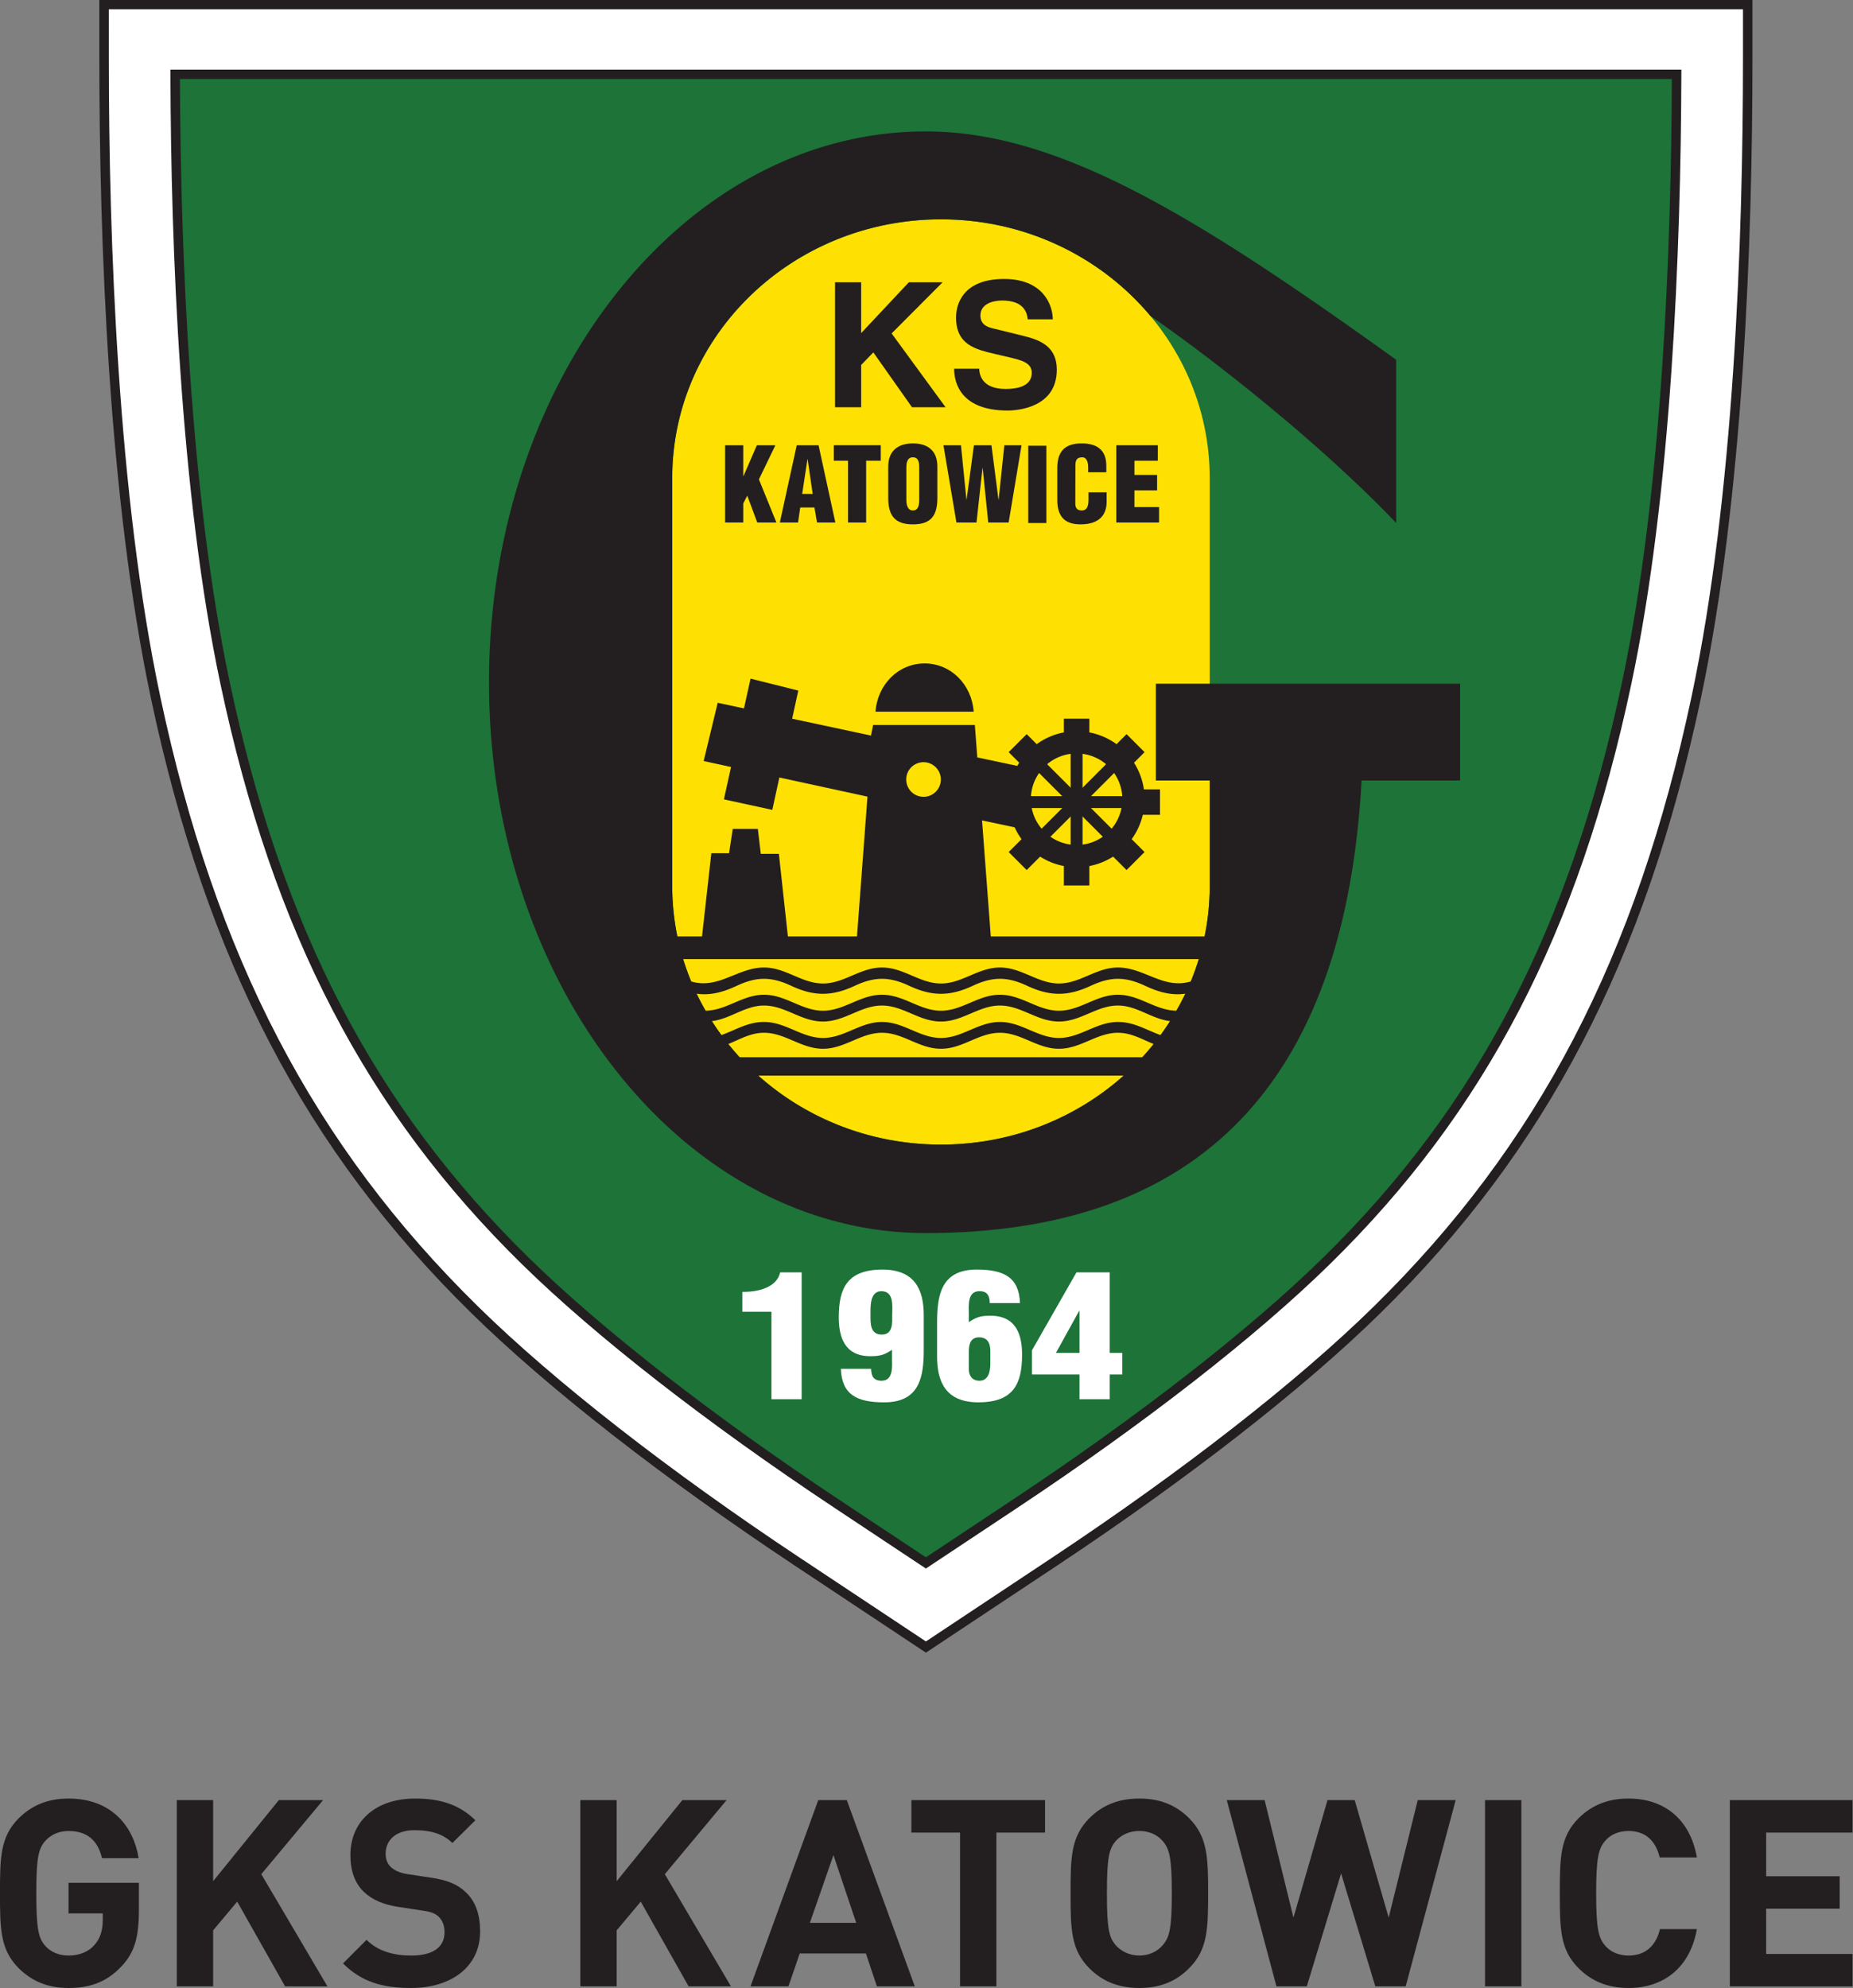 <svg xmlns="http://www.w3.org/2000/svg" viewBox="-24.2 0 453.2 486.19"><rect x="-24.2" y="0" width="453.2" height="486.19" fill="#808080" stroke="none"/><defs><clipPath id="b" clipPathUnits="userSpaceOnUse"><path d="M-571.73 146.033h841.89v-595.276h-841.89Z"/></clipPath><clipPath id="c" clipPathUnits="userSpaceOnUse"><path d="M-570.86 147.737h841.89v-595.276h-841.89Z"/></clipPath><clipPath id="d" clipPathUnits="userSpaceOnUse"><path d="M-558.687 158.817h841.89v-595.276h-841.89Z"/></clipPath><clipPath id="e" clipPathUnits="userSpaceOnUse"><path d="M-557.813 160.522h841.89v-595.276h-841.89Z"/></clipPath><clipPath id="f" clipPathUnits="userSpaceOnUse"><path d="M-473.044 308.535h841.89V-286.74h-841.89Z"/></clipPath><clipPath id="g" clipPathUnits="userSpaceOnUse"><path d="M-409.108 220.73h841.89v-595.277h-841.89Z"/></clipPath><clipPath id="h" clipPathUnits="userSpaceOnUse"><path d="M-430.757 213.672h841.89v-595.276h-841.89Z"/></clipPath><clipPath id="i" clipPathUnits="userSpaceOnUse"><path d="M-384.152 241.876h841.89V-353.4h-841.89Z"/></clipPath><clipPath id="j" clipPathUnits="userSpaceOnUse"><path d="M-394.188 241.876h841.89V-353.4h-841.89Z"/></clipPath><clipPath id="k" clipPathUnits="userSpaceOnUse"><path d="M-404.09 227.702H437.8v-595.276h-841.89Z"/></clipPath><clipPath id="l" clipPathUnits="userSpaceOnUse"><path d="M-423.083 237.36h841.89v-595.277h-841.89Z"/></clipPath><clipPath id="m" clipPathUnits="userSpaceOnUse"><path d="M-434.29 237.643H407.6v-595.276h-841.89Z"/></clipPath><clipPath id="n" clipPathUnits="userSpaceOnUse"><path d="M0 595.276h841.89V0H0Z"/></clipPath><clipPath id="o" clipPathUnits="userSpaceOnUse"><path d="M-450.75 232.654h841.89v-595.276h-841.89Z"/></clipPath><clipPath id="p" clipPathUnits="userSpaceOnUse"><path d="M-455.909 241.876h841.89V-353.4h-841.89Z"/></clipPath><clipPath id="q" clipPathUnits="userSpaceOnUse"><path d="M-392.647 386.639h841.89v-595.276h-841.89Z"/></clipPath><clipPath id="r" clipPathUnits="userSpaceOnUse"><path d="M-410.927 397.104h841.89v-595.276h-841.89Z"/></clipPath><clipPath id="s" clipPathUnits="userSpaceOnUse"><path d="M-432.696 385.053h841.89v-595.276h-841.89Z"/></clipPath><clipPath id="t" clipPathUnits="userSpaceOnUse"><path d="M-440.44 393.711h841.89v-595.276h-841.89Z"/></clipPath><clipPath id="u" clipPathUnits="userSpaceOnUse"><path d="M-463.16 271.445h841.89v-595.276h-841.89Z"/></clipPath><clipPath id="v" clipPathUnits="userSpaceOnUse"><path d="M-395.975 320.61h841.89v-595.275h-841.89Z"/></clipPath><clipPath id="w" clipPathUnits="userSpaceOnUse"><path d="M-388.818 270.512h841.89v-595.276h-841.89Z"/></clipPath><clipPath id="x" clipPathUnits="userSpaceOnUse"><path d="M-420.743 267.721h841.89v-595.276h-841.89Z"/></clipPath><clipPath id="y" clipPathUnits="userSpaceOnUse"><path d="M-382.79 274.94H459.1v-595.276h-841.89Z"/></clipPath><clipPath id="z" clipPathUnits="userSpaceOnUse"><path d="M0 595.276h841.89V0H0Z"/></clipPath><clipPath id="A" clipPathUnits="userSpaceOnUse"><path d="M-430.392 284.958h841.89v-595.276h-841.89Z"/></clipPath><clipPath id="B" clipPathUnits="userSpaceOnUse"><path d="M-448.627 280.154h841.89v-595.276h-841.89Z"/></clipPath><clipPath id="C" clipPathUnits="userSpaceOnUse"><path d="M-458.82 290.818h841.89v-595.276h-841.89Z"/></clipPath><clipPath id="D" clipPathUnits="userSpaceOnUse"><path d="M-450.964 303.349h841.89v-595.276h-841.89Z"/></clipPath><clipPath id="E" clipPathUnits="userSpaceOnUse"><path d="M-443.072 302.016h841.89v-595.275h-841.89Z"/></clipPath><clipPath id="F" clipPathUnits="userSpaceOnUse"><path d="M-439.766 287.6h841.89v-595.275h-841.89Z"/></clipPath><clipPath id="G" clipPathUnits="userSpaceOnUse"><path d="M-438.433 290.818h841.89v-595.276h-841.89Z"/></clipPath><clipPath id="H" clipPathUnits="userSpaceOnUse"><path d="M-450.964 282.962h841.89v-595.276h-841.89Z"/></clipPath><clipPath id="I" clipPathUnits="userSpaceOnUse"><path d="M-457.487 287.6h841.89v-595.275h-841.89Z"/></clipPath><clipPath id="J" clipPathUnits="userSpaceOnUse"><path d="M-454.181 302.016h841.89v-595.275h-841.89Z"/></clipPath><clipPath id="K" clipPathUnits="userSpaceOnUse"><path d="M-248.302-510.383h841.89V84.893h-841.89Z"/></clipPath></defs><path d="M0 0h-302.438v-10.76c0-33.176 1.643-80.469 9.467-117.366 10.208-48.132 28.357-82.935 58.848-112.845 14.073-13.805 35.136-30.244 59.308-46.289l24.031-15.951 24.03 15.951c24.172 16.045 45.234 32.484 59.307 46.289 30.492 29.91 48.642 64.713 58.848 112.845C-.773-91.228.869-43.936.869-10.76V0Z" clip-path="url(#b)" style="fill:#231f20;fill-opacity:1;fill-rule:nonzero;stroke:none" transform="matrix(1.333 0 0 -1.333 403.25 0)"/><path d="M0 0v-9.056c0-33.095-1.636-80.262-9.431-117.018-10.134-47.788-28.138-82.326-58.375-111.987-13.998-13.731-34.97-30.096-59.054-46.083l-23.055-15.304-23.057 15.304c-24.084 15.987-45.055 32.352-59.053 46.083-30.238 29.661-48.241 64.199-58.376 111.987-7.794 36.755-9.43 83.922-9.43 117.018V0Z" clip-path="url(#c)" style="fill:#fff;fill-opacity:1;fill-rule:nonzero;stroke:none" transform="matrix(1.333 0 0 -1.333 402.092 2.273)"/><path d="M0 0h-276.356l.003-.855c.09-31.709 1.757-76.859 9.185-111.883 9.659-45.548 26.715-78.366 55.304-106.408 13.505-13.248 33.889-29.138 57.395-44.741l16.727-11.103 16.726 11.102c23.507 15.604 43.891 31.494 57.396 44.742 28.588 28.042 45.645 60.86 55.304 106.408C-.889-77.714.778-32.564.869-.855L.872 0Z" clip-path="url(#d)" style="fill:#231f20;fill-opacity:1;fill-rule:nonzero;stroke:none" transform="matrix(1.333 0 0 -1.333 385.861 17.046)"/><path d="M0 0c-.118-31.584-1.81-76.108-9.143-110.686-9.586-45.204-26.497-77.757-54.832-105.551-13.429-13.173-33.722-28.989-57.141-44.534l-15.752-10.456-15.753 10.456c-23.418 15.545-43.71 31.361-57.141 44.534-28.334 27.794-45.245 60.347-54.831 105.551-7.333 34.578-9.026 79.102-9.144 110.686z" clip-path="url(#e)" style="fill:#1d7338;fill-opacity:1;fill-rule:nonzero;stroke:none" transform="matrix(1.333 0 0 -1.333 384.696 19.319)"/><path d="M0 0c0-26.213-22.077-47.462-49.308-47.462-27.234 0-49.31 21.249-49.31 47.462v74.832c0 26.213 22.076 47.463 49.31 47.463C-22.077 122.295 0 101.045 0 74.832Z" clip-path="url(#f)" style="fill:#fee103;fill-opacity:1;fill-rule:nonzero;stroke:none" transform="matrix(1.333 0 0 -1.333 271.67 216.67)"/><path d="M0 0h-4.789v22.927H0v-9.324l8.749 9.324h6.195l-9.356-9.388L15.487 0H9.324L2.235 10.058 0 7.759Z" clip-path="url(#g)" style="fill:#231f20;fill-opacity:1;fill-rule:nonzero;stroke:none" transform="matrix(1.333 0 0 -1.333 186.422 99.595)"/><path d="M0 0c.032-1.278.671-3.704 4.853-3.704 2.268 0 4.79.543 4.79 2.969 0 1.788-1.725 2.267-4.151 2.842l-2.459.575c-3.704.862-7.28 1.693-7.28 6.737 0 2.555 1.373 7.057 8.813 7.057 7.025 0 8.909-4.597 8.941-7.408H8.908c-.127 1.022-.51 3.449-4.693 3.449-1.82 0-3.991-.671-3.991-2.746 0-1.789 1.468-2.172 2.426-2.396l5.588-1.372c3.129-.766 6.003-2.044 6.003-6.163 0-6.897-7.025-7.504-9.036-7.504-8.366 0-9.803 4.822-9.803 7.664z" clip-path="url(#h)" style="fill:#231f20;fill-opacity:1;fill-rule:nonzero;stroke:none" transform="matrix(1.333 0 0 -1.333 215.288 90.186)"/><path d="M0 0v14.174h3.326v-5.67h.038l2.457 5.67h3.402L6.199 7.918 9.412 0H5.896L4.063 4.932l-.737-1.436V0Z" clip-path="url(#i)" style="fill:#231f20;fill-opacity:1;fill-rule:nonzero;stroke:none" transform="matrix(1.333 0 0 -1.333 153.148 127.79)"/><path d="m0 0 3.099 14.174h4.007L10.186 0H6.822L6.35 2.759H3.742L3.344 0Zm5.102 11.603h-.037l-.964-6.35h1.927z" clip-path="url(#j)" style="fill:#231f20;fill-opacity:1;fill-rule:nonzero;stroke:none" transform="matrix(1.333 0 0 -1.333 166.529 127.79)"/><path d="M0 0h8.617v-2.835H5.934v-11.339H2.608v11.339H0Z" clip-path="url(#k)" style="fill:#231f20;fill-opacity:1;fill-rule:nonzero;stroke:none" transform="matrix(1.333 0 0 -1.333 179.732 108.893)"/><path d="M0 0c0-3.194-1.115-4.857-4.479-4.857S-9.014-3.194-9.014 0v5.764c0 2.721 1.624 4.233 4.535 4.233S0 8.485 0 5.764Zm-3.327 5.537c0 .869-.075 1.909-1.171 1.909-1.058 0-1.191-1.04-1.191-1.909V-.284c0-.812.133-2.022 1.21-2.022s1.152 1.21 1.152 2.022z" clip-path="url(#l)" style="fill:#231f20;fill-opacity:1;fill-rule:nonzero;stroke:none" transform="matrix(1.333 0 0 -1.333 205.056 121.769)"/><path d="M0 0h.038l1.039 9.94h3.156L1.871-4.233h-3.742l-1.021 9.978h-.038l-1.096-9.978h-3.685L-10.092 9.94h3.213l1.002-9.959.037.038 1.342 9.921h3.213z" clip-path="url(#m)" style="fill:#231f20;fill-opacity:1;fill-rule:nonzero;stroke:none" transform="matrix(1.333 0 0 -1.333 219.998 122.147)"/><path d="M439.864 367.574h3.326V353.4h-3.326z" clip-path="url(#n)" style="fill:#231f20;fill-opacity:1;fill-rule:nonzero;stroke:none" transform="matrix(1.333 0 0 -1.333 -359.055 598.991)"/><path d="M0 0v.907C0 2.117-.435 2.74-1.058 2.74c-1.039.019-1.285-.548-1.285-1.474l-.019-7.011c0-.794.321-1.266 1.191-1.266C-.037-7.011.057-5.84.057-4.97v1.285h3.326v-1.739c0-2.438-1.399-4.139-4.8-4.139-3.061 0-4.252 1.626-4.252 4.517V.775c0 3.08 1.417 4.517 4.46 4.517 2.835 0 4.535-1.21 4.535-4.101V0Z" clip-path="url(#o)" style="fill:#231f20;fill-opacity:1;fill-rule:nonzero;stroke:none" transform="matrix(1.333 0 0 -1.333 241.945 115.495)"/><path d="M0 0v14.174h7.616v-2.835h-4.29V8.731h4.158V5.896H3.326V2.834h4.517V0Z" clip-path="url(#p)" style="fill:#231f20;fill-opacity:1;fill-rule:nonzero;stroke:none" transform="matrix(1.333 0 0 -1.333 248.824 127.79)"/><path d="M0 0h-5.338v3.648c2.826-.033 6.314.761 6.942 3.583h3.943v-23.278H0Z" clip-path="url(#q)" style="fill:#fff;fill-opacity:1;fill-rule:nonzero;stroke:none" transform="matrix(1.333 0 0 -1.333 164.475 320.808)"/><path d="M0 0c.035-.603.105-1.174.383-1.554.28-.381.768-.634 1.535-.634 2.234 0 1.919 2.727 1.919 4.091v1.586C2.442 2.537 1.605 2.315-.14 2.315c-4.744 0-5.791 3.552-5.791 7.136 0 5.36 1.57 8.753 8.024 8.753 5.86 0 7.57-3.615 7.57-8.373V3.552c0-4.948-.697-9.705-7.256-9.705-4.954 0-7.779 1.364-7.954 6.153zm-.105 10.022c0-1.459-.174-3.742 2.059-3.742 2.127 0 1.918 2.251 1.918 3.583 0 1.491.419 4.377-1.988 4.377-2.163 0-1.989-2.95-1.989-4.218" clip-path="url(#r)" style="fill:#fff;fill-opacity:1;fill-rule:nonzero;stroke:none" transform="matrix(1.333 0 0 -1.333 188.848 334.762)"/><path d="M0 0c0 .634-.105 1.174-.384 1.554-.28.412-.733.634-1.535.634-2.233 0-1.919-2.727-1.919-4.091v-1.586c1.395.952 2.233 1.174 3.977 1.174 4.745 0 5.791-3.552 5.791-7.136 0-5.359-1.57-8.753-8.024-8.753-5.86 0-7.57 3.615-7.57 8.373v6.279c0 4.947.699 9.705 7.257 9.705 4.953 0 7.779-1.364 7.953-6.153zm.104-11.132v2.379c0 1.237-.418 2.473-2.058 2.473-1.535 0-1.849-1.204-1.884-2.41v-3.488c0-1.11.593-2.062 1.954-2.062 1.639 0 1.988 1.713 1.988 3.108" clip-path="url(#s)" style="fill:#fff;fill-opacity:1;fill-rule:nonzero;stroke:none" transform="matrix(1.333 0 0 -1.333 217.873 318.694)"/><path d="m0 0 8.163 14.303h6.105V-.475h2.303v-3.964h-2.303v-4.536H8.721v4.536H0Zm8.721-.475v7.706h-.069L4.396-.475Z" clip-path="url(#t)" style="fill:#fff;fill-opacity:1;fill-rule:nonzero;stroke:none" transform="matrix(1.333 0 0 -1.333 228.198 330.238)"/><path d="M0 0v-17.758h9.884V-37.09c0-3.448-.384-6.808-1.109-10.047h-96.4a46 46 0 0 0-1.109 10.047v74.832c0 26.213 22.076 47.463 49.309 47.463 15.533 0 29.386-6.917 38.425-17.722 13.439-9.31 32.398-24.634 45.096-37.992v29.945c-36.71 26.366-61.854 41.897-86.311 41.897-44.257 0-80.134-45.247-80.134-101.061S-86.472-100.79-42.215-100.79c56.805 0 77.314 35.26 79.967 83.032h18.074V0Zm-39.425-84.553c-12.943 0-24.718 4.802-33.515 12.653h67.029c-8.796-7.851-20.572-12.653-33.514-12.653m36.932 16.02h-73.865a49 49 0 0 0-2.085 2.432c2.177.881 4.092 2.062 6.546 2.062 3.897 0 6.825-2.935 10.824-2.935s6.927 2.935 10.824 2.935 6.825-2.935 10.824-2.935 6.926 2.935 10.823 2.935 6.826-2.935 10.825-2.935 6.927 2.935 10.824 2.935c2.454 0 4.368-1.181 6.545-2.062a48 48 0 0 0-2.085-2.432m3.354 4.076c-2.673.943-4.814 2.402-7.814 2.402-3.999 0-6.927-2.935-10.824-2.935s-6.826 2.935-10.825 2.935-6.927-2.935-10.823-2.935c-3.898 0-6.825 2.935-10.824 2.935s-6.927-2.935-10.824-2.935-6.825 2.935-10.824 2.935c-3 0-5.142-1.458-7.814-2.402a48 48 0 0 0-1.739 2.56c3.404.398 6.072 2.854 9.553 2.854 3.897 0 6.825-2.935 10.824-2.935s6.927 2.935 10.824 2.935 6.825-2.935 10.824-2.935 6.926 2.935 10.823 2.935 6.826-2.935 10.825-2.935 6.927 2.935 10.824 2.935c3.48 0 6.149-2.456 9.552-2.854a48 48 0 0 0-1.738-2.56m2.893 4.468c-3.85.05-6.744 2.93-10.707 2.93-3.999 0-6.927-2.935-10.824-2.935s-6.826 2.935-10.825 2.935-6.926-2.935-10.823-2.935-6.825 2.935-10.824 2.935-6.927-2.935-10.824-2.935-6.825 2.935-10.824 2.935c-3.964 0-6.857-2.88-10.707-2.93a47 47 0 0 0-1.65 3.119c2.642-.375 4.991.341 7.373 1.453 3.657 1.706 6.321 1.702 9.977-.004 4.193-1.96 7.478-1.954 11.67.004 3.659 1.705 6.321 1.702 9.978-.004 4.192-1.958 7.478-1.956 11.668.003 3.66 1.706 6.322 1.703 9.98-.003 4.193-1.959 7.478-1.955 11.67.003 3.658 1.706 6.321 1.704 9.977-.003 2.379-1.111 4.727-1.823 7.364-1.449a47 47 0 0 0-1.649-3.119m2.648 5.367C1.4-56.12-2.125-52.063-6.953-52.063c-3.999 0-6.927-2.934-10.824-2.934s-6.825 2.934-10.825 2.934c-3.998 0-6.926-2.934-10.823-2.934s-6.826 2.934-10.824 2.934-6.927-2.934-10.824-2.934-6.825 2.934-10.824 2.934c-4.83 0-8.352-4.056-13.355-2.559a46 46 0 0 0-1.482 4.118H7.883a46 46 0 0 0-1.481-4.118" clip-path="url(#u)" style="fill:#231f20;fill-opacity:1;fill-rule:nonzero;stroke:none" transform="matrix(1.333 0 0 -1.333 258.492 167.216)"/><path d="m0 0-1.964 17.968h-3.317l-.542 4.581h-4.605l-.677-4.463h-3.251L-16.387-.059z" clip-path="url(#v)" style="fill:#231f20;fill-opacity:1;fill-rule:nonzero;stroke:none" transform="matrix(1.333 0 0 -1.333 168.912 232.771)"/><path d="m0 0-4.893-22.147 8.885-1.931L8.756-2.189z" clip-path="url(#w)" style="fill:#231f20;fill-opacity:1;fill-rule:nonzero;stroke:none" transform="matrix(1.333 0 0 -1.333 159.369 165.972)"/><path d="M0 0c-4.853 0-8.66-3.909-9.005-8.857h18.01C8.661-3.909 4.854 0 0 0" clip-path="url(#x)" style="fill:#231f20;fill-opacity:1;fill-rule:nonzero;stroke:none" transform="matrix(1.333 0 0 -1.333 201.935 162.252)"/><path d="m0 0-2.575-10.687 30.056-6.53-2.189-29.157L50.4-46.76 47.182-4.083H28.511l-.386-1.932zm37.764-10.898a3.176 3.176 0 1 0 0-6.352 3.176 3.176 0 0 0 0 6.352" clip-path="url(#y)" style="fill:#231f20;fill-opacity:1;fill-rule:nonzero;stroke:none" transform="matrix(1.333 0 0 -1.333 151.333 171.877)"/><path d="M365.911 277.551h118.703v-4.139H365.911Z" clip-path="url(#z)" style="fill:#231f20;fill-opacity:1;fill-rule:nonzero;stroke:none" transform="matrix(1.333 0 0 -1.333 -359.055 598.991)"/><path d="m0 0 9.146-1.939-2.13-10.923-9.146 1.939z" clip-path="url(#A)" style="fill:#231f20;fill-opacity:1;fill-rule:nonzero;stroke:none" transform="matrix(1.333 0 0 -1.333 214.8 185.234)"/><path d="M0 0a12.44 12.44 0 0 0 8.823-3.655 12.44 12.44 0 0 0 3.655-8.823 12.44 12.44 0 0 0-3.655-8.823A12.44 12.44 0 0 0 0-24.956a12.44 12.44 0 0 0-8.823 3.655 12.44 12.44 0 0 0-3.655 8.823 12.44 12.44 0 0 0 3.655 8.823A12.44 12.44 0 0 0 0 0m5.935-6.543A8.37 8.37 0 0 1 0-4.085a8.37 8.37 0 0 1-5.935-2.458 8.37 8.37 0 0 1-2.459-5.935c0-2.317.94-4.416 2.459-5.935A8.37 8.37 0 0 1 0-20.871c2.317 0 4.416.939 5.935 2.458a8.37 8.37 0 0 1 2.458 5.935 8.37 8.37 0 0 1-2.458 5.935" clip-path="url(#B)" style="fill:#231f20;fill-opacity:1;fill-rule:nonzero;stroke:none" transform="matrix(1.333 0 0 -1.333 239.114 178.828)"/><path d="M0 0h5.101v-4.675H0v1.244h-10.194v2.187H0Z" clip-path="url(#C)" style="fill:#231f20;fill-opacity:1;fill-rule:nonzero;stroke:none" transform="matrix(1.333 0 0 -1.333 252.704 193.047)"/><path d="M0 0v-5.101h-4.675V0h1.243v10.193h2.188V0Z" clip-path="url(#D)" style="fill:#231f20;fill-opacity:1;fill-rule:nonzero;stroke:none" transform="matrix(1.333 0 0 -1.333 242.23 209.755)"/><path d="m0 0-3.607-3.607-.88.88-1.546 1.547-.88.879 3.607 3.607.879-.88 7.208 7.208 1.547-1.547L-.879.88Z" clip-path="url(#E)" style="fill:#231f20;fill-opacity:1;fill-rule:nonzero;stroke:none" transform="matrix(1.333 0 0 -1.333 231.707 207.979)"/><path d="m0 0-3.607 3.607.88.879 1.546 1.547.88.88 3.607-3.607-.88-.88 7.208-7.207-1.547-1.548L.879.879Z" clip-path="url(#F)" style="fill:#231f20;fill-opacity:1;fill-rule:nonzero;stroke:none" transform="matrix(1.333 0 0 -1.333 227.3 188.757)"/><path d="M0 0h-5.101v-4.675H0v1.244h10.193v2.187H0Z" clip-path="url(#G)" style="fill:#231f20;fill-opacity:1;fill-rule:nonzero;stroke:none" transform="matrix(1.333 0 0 -1.333 225.522 193.047)"/><path d="M0 0v5.101h-4.675V0h1.243v-10.193h2.188V0Z" clip-path="url(#H)" style="fill:#231f20;fill-opacity:1;fill-rule:nonzero;stroke:none" transform="matrix(1.333 0 0 -1.333 242.23 182.573)"/><path d="m0 0 3.607 3.607-.879.879L1.18 6.033l-.879.88-3.607-3.607.879-.88-7.207-7.207 1.547-1.548L-.879.879z" clip-path="url(#I)" style="fill:#231f20;fill-opacity:1;fill-rule:nonzero;stroke:none" transform="matrix(1.333 0 0 -1.333 250.928 188.757)"/><path d="m0 0 3.607-3.607.879.88L6.033-1.18l.88.879-3.607 3.607-.879-.88-7.208 7.208-1.547-1.547L.879.88Z" clip-path="url(#J)" style="fill:#231f20;fill-opacity:1;fill-rule:nonzero;stroke:none" transform="matrix(1.333 0 0 -1.333 246.52 207.979)"/><path d="M28.325-14.015v-4.992H15.41v5.613h6.282v1.254c0 1.77-.422 3.305-1.535 4.559-1.055 1.195-2.684 1.922-4.747 1.922-1.828 0-3.269-.68-4.277-1.782-1.242-1.441-1.629-3.117-1.629-9.644s.387-8.156 1.63-9.598c1.007-1.113 2.448-1.828 4.276-1.828 3.41 0 5.38 1.723 6.141 4.992h6.727c-.914-5.765-4.899-10.945-12.868-10.945-3.89 0-6.773 1.3-9.117 3.598-3.41 3.41-3.457 7.253-3.457 13.78 0 6.528.047 10.372 3.457 13.77C8.637-1.007 11.52.294 15.41.294c3.645 0 6.81-.914 9.645-3.891 2.496-2.59 3.27-5.473 3.27-10.418M62.92.001l-12.14-20.59 11.332-13.582h-8.121l-12.047 14.87v-14.87h-6.668V0h6.668v-10.278l4.418-5.273L55.152 0zM90.93-10.077c0-3.07-.82-5.52-2.637-7.207-1.488-1.43-3.41-2.25-6.527-2.684l-4.078-.621c-1.442-.2-2.45-.68-3.129-1.3-.715-.669-.961-1.536-.961-2.45 0-2.344 1.688-4.313 5.238-4.313 2.25 0 4.899.282 7.008 2.344l4.219-4.172c-2.918-2.836-6.328-3.984-11.04-3.984-7.382 0-11.894 4.277-11.894 10.37 0 2.884.809 5.134 2.438 6.716 1.535 1.488 3.61 2.402 6.633 2.836l4.078.62c1.722.247 2.402.528 3.07 1.15.715.726 1.055 1.687 1.055 2.835 0 2.742-2.11 4.278-6.094 4.278-3.117 0-6.047-.727-8.215-2.883l-4.312 4.324C69.144-.82 73.07.294 78.26.294c7.195 0 12.668-3.75 12.668-10.371M136.96 0l-12.14-20.59 11.332-13.582h-8.121l-12.047 14.87v-14.87h-6.668V0h6.668v-10.278l4.418-5.273L129.19 0zm33.73 0-12.48-34.172h-5.239L140.537 0h6.961l2.075-6.047h12.14L163.73 0zm-10.758-11.66h-8.496l4.324-12.434zm34.652-16.56v-5.952h-24.527v5.953h8.93V0h6.668v-28.22Zm29.924 11.134c0-6.528-.094-10.371-3.504-13.781-2.297-2.297-5.18-3.598-9.117-3.598s-6.867 1.3-9.164 3.598c-3.41 3.41-3.457 7.253-3.457 13.78 0 6.528.047 10.372 3.457 13.77 2.297 2.309 5.227 3.61 9.164 3.61 3.938 0 6.82-1.301 9.117-3.61 3.41-3.398 3.504-7.242 3.504-13.77m-6.668 0c0 6.527-.433 8.11-1.687 9.55-.95 1.102-2.438 1.876-4.266 1.876s-3.316-.774-4.324-1.875c-1.242-1.442-1.63-3.024-1.63-9.551s.388-8.156 1.63-9.598c1.008-1.113 2.496-1.828 4.324-1.828s3.316.715 4.266 1.828c1.254 1.442 1.687 3.07 1.687 9.598m52.084-17.086h-6.96l-5.333 21.55-6.234-21.55h-4.992l-6.246 21.55-5.286-21.55h-6.949L237.041 0h5.567l6.293-20.73L255.182 0h5.566zM281.977 0v-34.172h-6.668V0Zm32.203-10.512h-6.773c-.668 2.789-2.438 4.852-5.754 4.852-1.828 0-3.317-.68-4.278-1.782-1.242-1.441-1.675-3.117-1.675-9.644s.433-8.215 1.675-9.645c.961-1.113 2.45-1.781 4.278-1.781 3.316 0 5.039 2.062 5.707 4.852h6.82c-1.254-7.16-6.14-10.805-12.527-10.805-3.938 0-6.82 1.3-9.164 3.598-3.41 3.41-3.457 7.253-3.457 13.78 0 6.528.046 10.372 3.457 13.77 2.343 2.309 5.226 3.61 9.164 3.61 6.34 0 11.273-3.657 12.527-10.805M342.739.001v-5.953h-15.844v-8.309h13.488v-5.941h-13.488v-8.016h15.844v-5.953h-22.512V0Zm0 0" clip-path="url(#K)" style="fill:#231f20;fill-opacity:1;fill-rule:nonzero;stroke:none" transform="matrix(1.333 0 0 1.333 -27.985 485.8)"/></svg>